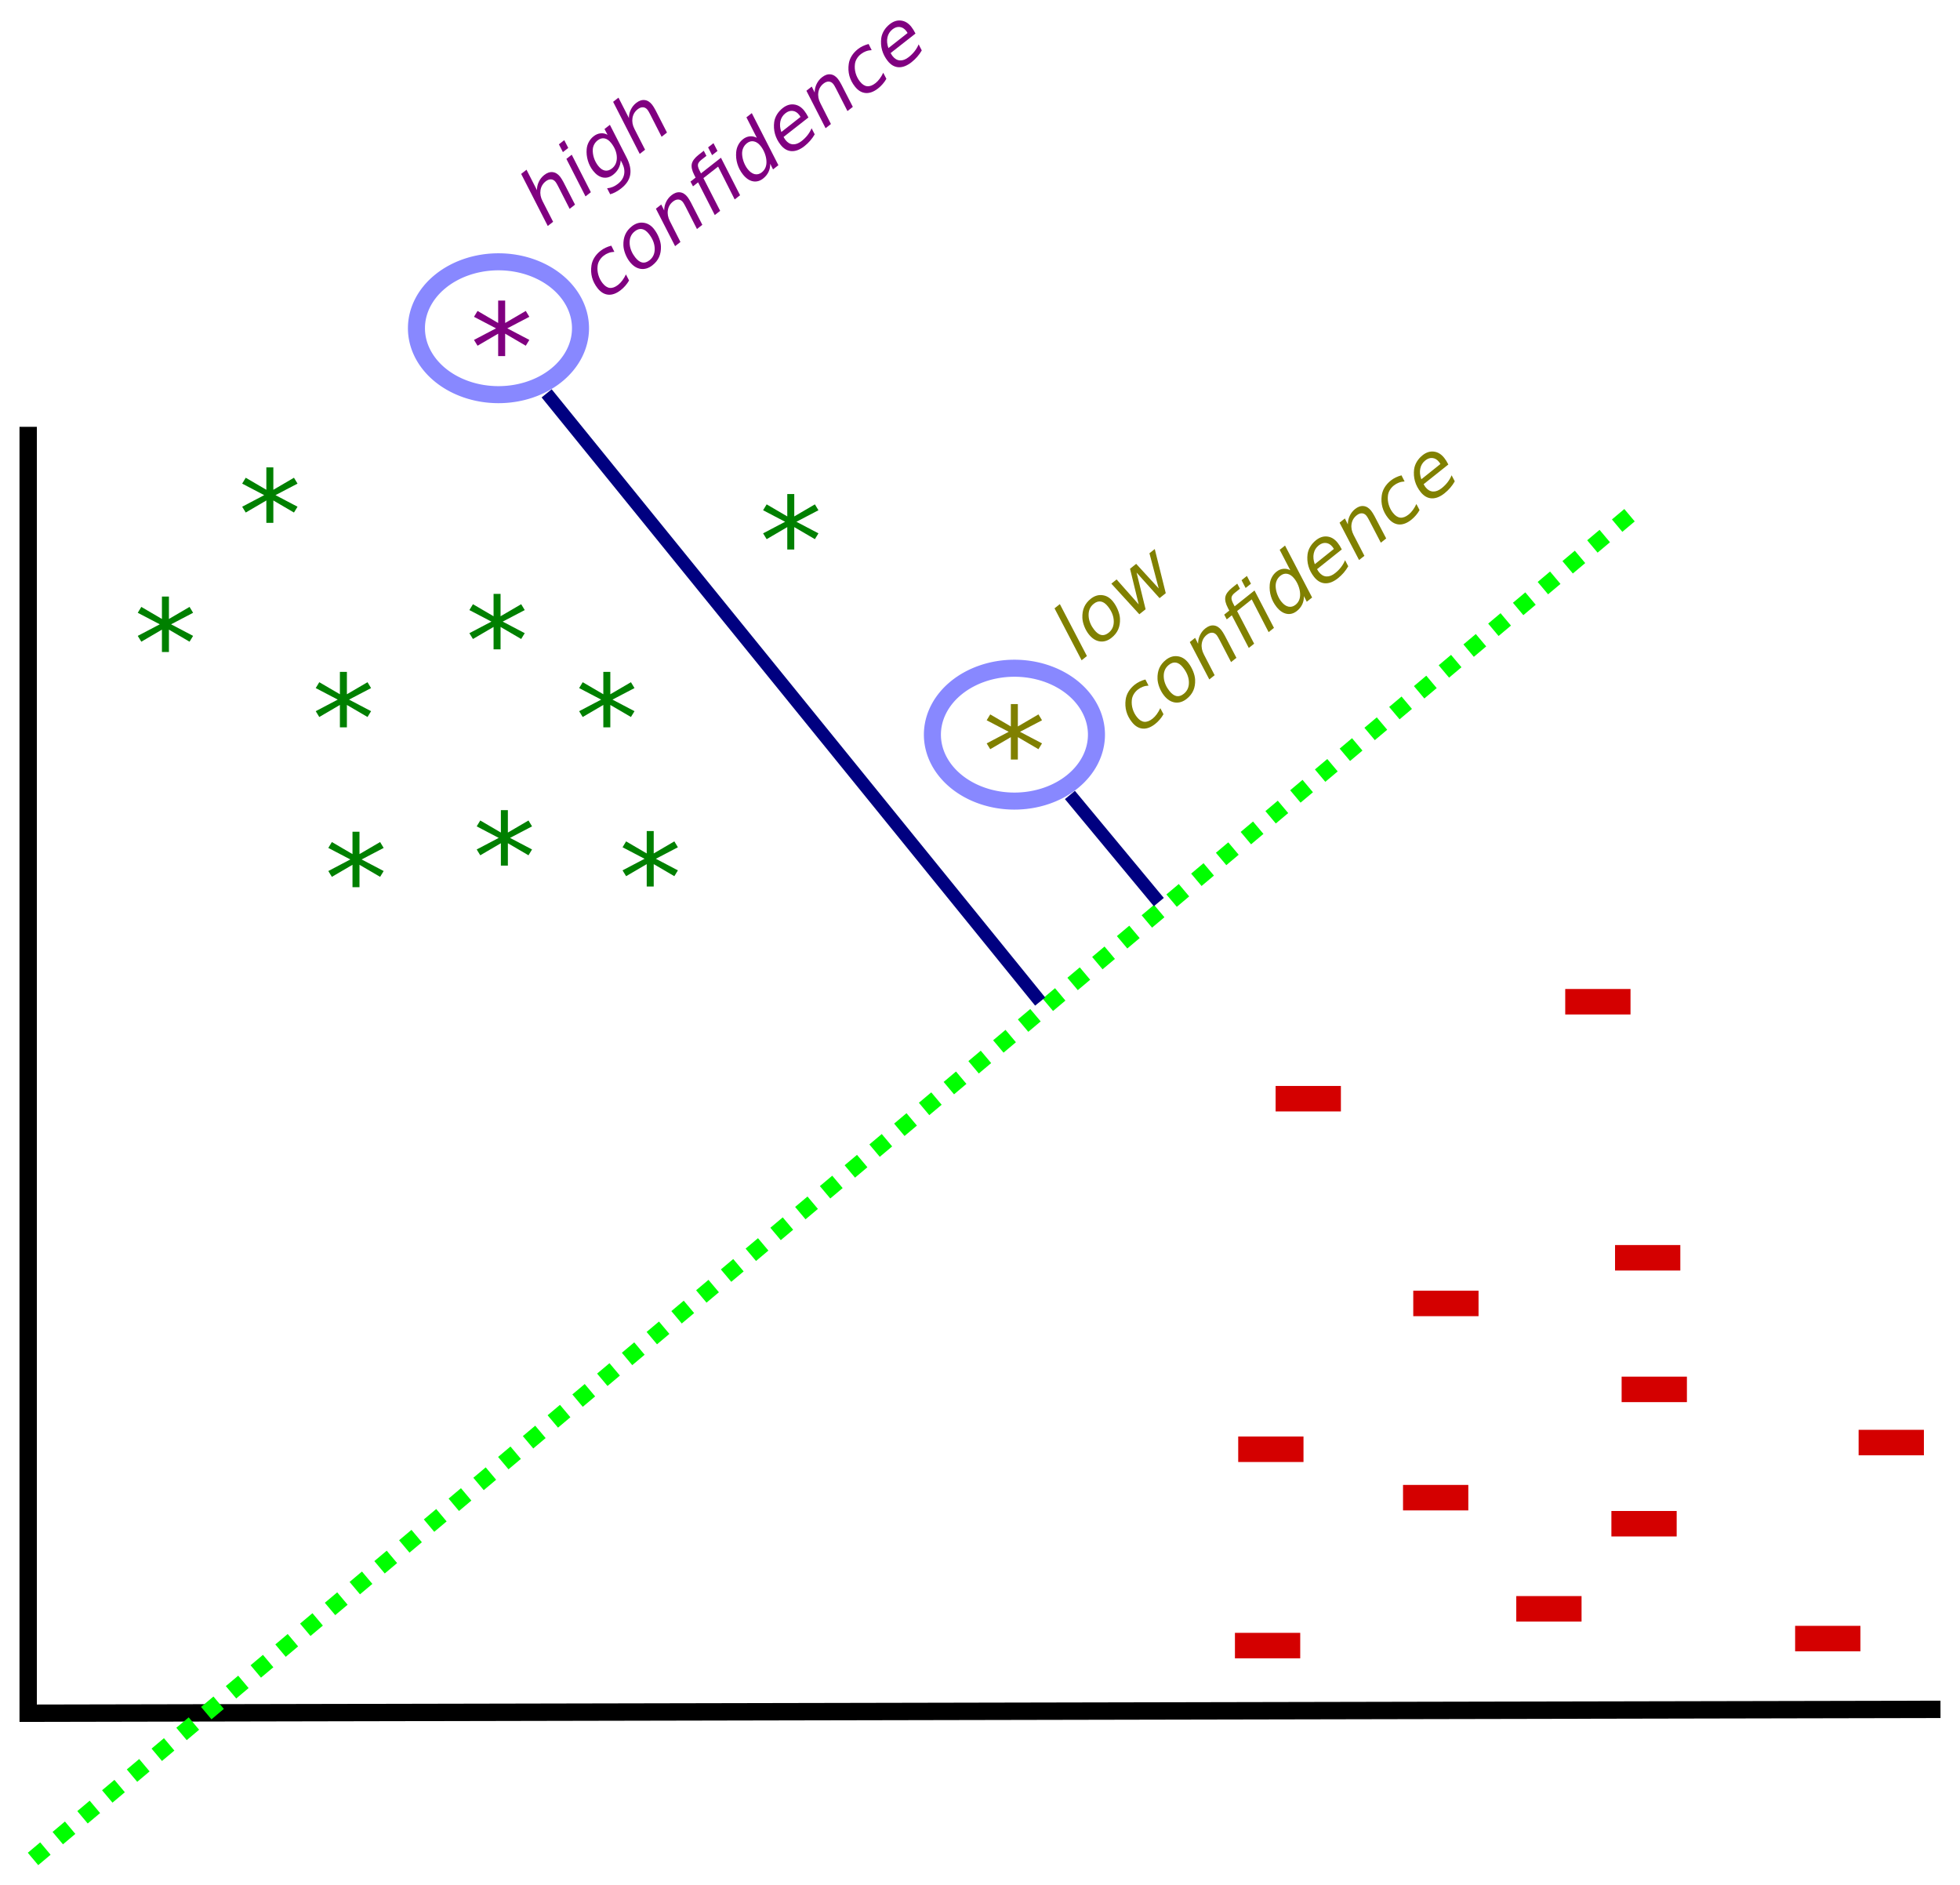 <?xml version="1.0" encoding="UTF-8" standalone="no"?>
<!-- Created with Inkscape (http://www.inkscape.org/) -->

<svg
   xmlns:dc="http://purl.org/dc/elements/1.1/"
   xmlns:cc="http://creativecommons.org/ns#"
   xmlns:rdf="http://www.w3.org/1999/02/22-rdf-syntax-ns#"
   xmlns:svg="http://www.w3.org/2000/svg"
   xmlns="http://www.w3.org/2000/svg"
   xmlns:sodipodi="http://sodipodi.sourceforge.net/DTD/sodipodi-0.dtd"
   xmlns:inkscape="http://www.inkscape.org/namespaces/inkscape"
   width="100.573mm"
   height="96.692mm"
   viewBox="0 0 100.573 96.692"
   version="1.1"
   id="svg8"
   inkscape:version="0.92.3 (2405546, 2018-03-11)"
   sodipodi:docname="Uncertainty.svg">
  <defs
     id="defs2">
    <marker
       inkscape:stockid="Arrow1Mstart"
       orient="auto"
       refY="0"
       refX="0"
       id="Arrow1Mstart"
       style="overflow:visible"
       inkscape:isstock="true">
      <path
         inkscape:connector-curvature="0"
         id="path4978"
         d="M 0,0 5,-5 -12.5,0 5,5 Z"
         style="fill:#000000;fill-opacity:1;fill-rule:evenodd;stroke:#000000;stroke-width:1pt;stroke-opacity:1"
         transform="matrix(0.4,0,0,0.4,4,0)" />
    </marker>
    <marker
       inkscape:stockid="Arrow1Mend"
       orient="auto"
       refY="0"
       refX="0"
       id="Arrow1Mend"
       style="overflow:visible"
       inkscape:isstock="true">
      <path
         inkscape:connector-curvature="0"
         id="path4981"
         d="M 0,0 5,-5 -12.5,0 5,5 Z"
         style="fill:#000000;fill-opacity:1;fill-rule:evenodd;stroke:#000000;stroke-width:1pt;stroke-opacity:1"
         transform="matrix(-0.4,0,0,-0.4,-4,0)" />
    </marker>
  </defs>
  <sodipodi:namedview
     id="base"
     pagecolor="#ffffff"
     bordercolor="#666666"
     borderopacity="1.0"
     inkscape:pageopacity="0.0"
     inkscape:pageshadow="2"
     inkscape:zoom="0.98994949"
     inkscape:cx="220.43737"
     inkscape:cy="115.31819"
     inkscape:document-units="mm"
     inkscape:current-layer="layer1"
     showgrid="false"
     inkscape:window-width="1680"
     inkscape:window-height="1022"
     inkscape:window-x="1280"
     inkscape:window-y="0"
     inkscape:window-maximized="1"
     fit-margin-top="1"
     fit-margin-left="1"
     fit-margin-right="1"
     fit-margin-bottom="1" />
  <g
     inkscape:label="Layer 1"
     inkscape:groupmode="layer"
     id="layer1"
     transform="translate(-28.411,-14.36)">
    <path
       style="fill:none;stroke:#000000;stroke-width:0.891;stroke-linecap:butt;stroke-linejoin:miter;stroke-miterlimit:4;stroke-dasharray:none;stroke-opacity:1"
       d="m 29.857,36.257 v 66.001 l 98.126,-0.199"
       id="path4747-7"
       inkscape:connector-curvature="0" />
    <g
       aria-label="*"
       transform="matrix(0.372,0,0,0.36,14.399,-68.471)"
       style="font-style:italic;font-variant:normal;font-weight:normal;font-stretch:normal;font-size:17.333px;line-height:1.25;font-family:sans-serif;-inkscape-font-specification:'sans-serif Italic';letter-spacing:0px;word-spacing:0px;fill:#800080;fill-opacity:1;stroke:none"
       id="flowRoot4768-3-5">
      <path
         d="m 110.682,275.237 -3.038,1.642 3.038,1.65 -0.491,0.829 -2.844,-1.718 v 3.191 h -0.965 v -3.191 l -2.844,1.718 -0.491,-0.829 3.038,-1.65 -3.038,-1.642 0.491,-0.838 2.844,1.718 v -3.191 h 0.965 v 3.191 l 2.844,-1.718 z"
         style="fill:#800080"
         id="path81936"
         inkscape:connector-curvature="0" />
    </g>
    <g
       aria-label="*"
       transform="matrix(0.372,0,0,0.36,14.163,-53.425)"
       style="font-style:italic;font-variant:normal;font-weight:normal;font-stretch:normal;font-size:17.333px;line-height:1.25;font-family:sans-serif;-inkscape-font-specification:'sans-serif Italic';letter-spacing:0px;word-spacing:0px;fill:#000000;fill-opacity:1;stroke:none"
       id="flowRoot4768-35-2">
      <path
         d="m 110.682,275.237 -3.038,1.642 3.038,1.65 -0.491,0.829 -2.844,-1.718 v 3.191 h -0.965 v -3.191 l -2.844,1.718 -0.491,-0.829 3.038,-1.65 -3.038,-1.642 0.491,-0.838 2.844,1.718 v -3.191 h 0.965 v 3.191 l 2.844,-1.718 z"
         style="fill:#008000"
         id="path81939"
         inkscape:connector-curvature="0" />
    </g>
    <g
       aria-label="*"
       transform="matrix(0.372,0,0,0.36,6.278,-49.423)"
       style="font-style:italic;font-variant:normal;font-weight:normal;font-stretch:normal;font-size:17.333px;line-height:1.25;font-family:sans-serif;-inkscape-font-specification:'sans-serif Italic';letter-spacing:0px;word-spacing:0px;fill:#000000;fill-opacity:1;stroke:none"
       id="flowRoot4768-2-7">
      <path
         d="m 110.682,275.237 -3.038,1.642 3.038,1.65 -0.491,0.829 -2.844,-1.718 v 3.191 h -0.965 v -3.191 l -2.844,1.718 -0.491,-0.829 3.038,-1.65 -3.038,-1.642 0.491,-0.838 2.844,1.718 v -3.191 h 0.965 v 3.191 l 2.844,-1.718 z"
         style="fill:#008000"
         id="path81942"
         inkscape:connector-curvature="0" />
    </g>
    <g
       aria-label="*"
       transform="matrix(0.372,0,0,0.36,19.795,-49.423)"
       style="font-style:italic;font-variant:normal;font-weight:normal;font-stretch:normal;font-size:17.333px;line-height:1.25;font-family:sans-serif;-inkscape-font-specification:'sans-serif Italic';letter-spacing:0px;word-spacing:0px;fill:#000000;fill-opacity:1;stroke:none"
       id="flowRoot4768-36-6">
      <path
         d="m 110.682,275.237 -3.038,1.642 3.038,1.65 -0.491,0.829 -2.844,-1.718 v 3.191 h -0.965 v -3.191 l -2.844,1.718 -0.491,-0.829 3.038,-1.65 -3.038,-1.642 0.491,-0.838 2.844,1.718 v -3.191 h 0.965 v 3.191 l 2.844,-1.718 z"
         style="fill:#008000"
         id="path81945"
         inkscape:connector-curvature="0" />
    </g>
    <g
       aria-label="*"
       transform="matrix(0.372,0,0,0.36,40.706,-47.771)"
       style="font-style:italic;font-variant:normal;font-weight:normal;font-stretch:normal;font-size:17.333px;line-height:1.25;font-family:sans-serif;-inkscape-font-specification:'sans-serif Italic';letter-spacing:0px;word-spacing:0px;fill:#808000;fill-opacity:1;stroke:none"
       id="flowRoot4768-6-7">
      <path
         d="m 110.682,275.237 -3.038,1.642 3.038,1.65 -0.491,0.829 -2.844,-1.718 v 3.191 h -0.965 v -3.191 l -2.844,1.718 -0.491,-0.829 3.038,-1.65 -3.038,-1.642 0.491,-0.838 2.844,1.718 v -3.191 h 0.965 v 3.191 l 2.844,-1.718 z"
         style="fill:#808000"
         id="path81948"
         inkscape:connector-curvature="0" />
    </g>
    <g
       aria-label="*"
       transform="matrix(0.372,0,0,0.36,29.234,-58.547)"
       style="font-style:italic;font-variant:normal;font-weight:normal;font-stretch:normal;font-size:17.333px;line-height:1.25;font-family:sans-serif;-inkscape-font-specification:'sans-serif Italic';letter-spacing:0px;word-spacing:0px;fill:#000000;fill-opacity:1;stroke:none"
       id="flowRoot4768-9-2">
      <path
         d="m 110.682,275.237 -3.038,1.642 3.038,1.65 -0.491,0.829 -2.844,-1.718 v 3.191 h -0.965 v -3.191 l -2.844,1.718 -0.491,-0.829 3.038,-1.65 -3.038,-1.642 0.491,-0.838 2.844,1.718 v -3.191 h 0.965 v 3.191 l 2.844,-1.718 z"
         style="fill:#008000"
         id="path81951"
         inkscape:connector-curvature="0" />
    </g>
    <g
       aria-label="*"
       transform="matrix(0.372,0,0,0.36,-2.854,-53.286)"
       style="font-style:italic;font-variant:normal;font-weight:normal;font-stretch:normal;font-size:17.333px;line-height:1.25;font-family:sans-serif;-inkscape-font-specification:'sans-serif Italic';letter-spacing:0px;word-spacing:0px;fill:#000000;fill-opacity:1;stroke:none"
       id="flowRoot4768-7-92">
      <path
         d="m 110.682,275.237 -3.038,1.642 3.038,1.65 -0.491,0.829 -2.844,-1.718 v 3.191 h -0.965 v -3.191 l -2.844,1.718 -0.491,-0.829 3.038,-1.65 -3.038,-1.642 0.491,-0.838 2.844,1.718 v -3.191 h 0.965 v 3.191 l 2.844,-1.718 z"
         style="fill:#008000"
         id="path81954"
         inkscape:connector-curvature="0" />
    </g>
    <g
       aria-label="*"
       transform="matrix(0.372,0,0,0.36,14.538,-42.328)"
       style="font-style:italic;font-variant:normal;font-weight:normal;font-stretch:normal;font-size:17.333px;line-height:1.25;font-family:sans-serif;-inkscape-font-specification:'sans-serif Italic';letter-spacing:0px;word-spacing:0px;fill:#000000;fill-opacity:1;stroke:none"
       id="flowRoot4768-7-9-1">
      <path
         d="m 110.682,275.237 -3.038,1.642 3.038,1.65 -0.491,0.829 -2.844,-1.718 v 3.191 h -0.965 v -3.191 l -2.844,1.718 -0.491,-0.829 3.038,-1.65 -3.038,-1.642 0.491,-0.838 2.844,1.718 v -3.191 h 0.965 v 3.191 l 2.844,-1.718 z"
         style="fill:#008000"
         id="path81957"
         inkscape:connector-curvature="0" />
    </g>
    <g
       aria-label="*"
       transform="matrix(0.372,0,0,0.36,22.022,-41.256)"
       style="font-style:italic;font-variant:normal;font-weight:normal;font-stretch:normal;font-size:17.333px;line-height:1.25;font-family:sans-serif;-inkscape-font-specification:'sans-serif Italic';letter-spacing:0px;word-spacing:0px;fill:#000000;fill-opacity:1;stroke:none"
       id="flowRoot4768-7-1-1">
      <path
         d="m 110.682,275.237 -3.038,1.642 3.038,1.65 -0.491,0.829 -2.844,-1.718 v 3.191 h -0.965 v -3.191 l -2.844,1.718 -0.491,-0.829 3.038,-1.65 -3.038,-1.642 0.491,-0.838 2.844,1.718 v -3.191 h 0.965 v 3.191 l 2.844,-1.718 z"
         style="fill:#008000"
         id="path81960"
         inkscape:connector-curvature="0" />
    </g>
    <g
       aria-label="_"
       transform="matrix(0.372,0,0,0.813,-34.063,3.987)"
       style="font-style:italic;font-variant:normal;font-weight:normal;font-stretch:normal;font-size:17.333px;line-height:1.25;font-family:sans-serif;-inkscape-font-specification:'sans-serif Italic';letter-spacing:0px;word-spacing:0px;fill:#000000;fill-opacity:1;stroke:none"
       id="flowRoot4908-1-8">
      <path
         d="m 347.742,103.413 v 1.608 h -9.005 v -1.608 z"
         style="font-style:italic;font-variant:normal;font-weight:bold;font-stretch:normal;font-family:sans-serif;-inkscape-font-specification:'sans-serif Bold Italic';fill:#d40000"
         id="path81963"
         inkscape:connector-curvature="0" />
    </g>
    <g
       aria-label="_"
       transform="matrix(0.372,0,0,0.813,-25.606,6.47)"
       style="font-style:italic;font-variant:normal;font-weight:normal;font-stretch:normal;font-size:17.333px;line-height:1.25;font-family:sans-serif;-inkscape-font-specification:'sans-serif Italic';letter-spacing:0px;word-spacing:0px;fill:#000000;fill-opacity:1;stroke:none"
       id="flowRoot4908-8-3">
      <path
         d="m 347.742,103.413 v 1.608 h -9.005 v -1.608 z"
         style="font-style:italic;font-variant:normal;font-weight:bold;font-stretch:normal;font-family:sans-serif;-inkscape-font-specification:'sans-serif Bold Italic';fill:#d40000"
         id="path81966"
         inkscape:connector-curvature="0" />
    </g>
    <g
       aria-label="_"
       transform="matrix(0.372,0,0,0.813,-19.795,12.173)"
       style="font-style:italic;font-variant:normal;font-weight:normal;font-stretch:normal;font-size:17.333px;line-height:1.25;font-family:sans-serif;-inkscape-font-specification:'sans-serif Italic';letter-spacing:0px;word-spacing:0px;fill:#000000;fill-opacity:1;stroke:none"
       id="flowRoot4908-3-6">
      <path
         d="m 347.742,103.413 v 1.608 h -9.005 v -1.608 z"
         style="font-style:italic;font-variant:normal;font-weight:bold;font-stretch:normal;font-family:sans-serif;-inkscape-font-specification:'sans-serif Bold Italic';fill:#d40000"
         id="path81969"
         inkscape:connector-curvature="0" />
    </g>
    <g
       aria-label="_"
       transform="matrix(0.372,0,0,0.813,-34.231,14.059)"
       style="font-style:italic;font-variant:normal;font-weight:normal;font-stretch:normal;font-size:17.333px;line-height:1.25;font-family:sans-serif;-inkscape-font-specification:'sans-serif Italic';letter-spacing:0px;word-spacing:0px;fill:#000000;fill-opacity:1;stroke:none"
       id="flowRoot4908-32-6">
      <path
         d="m 347.742,103.413 v 1.608 h -9.005 v -1.608 z"
         style="font-style:italic;font-variant:normal;font-weight:bold;font-stretch:normal;font-family:sans-serif;-inkscape-font-specification:'sans-serif Bold Italic';fill:#d40000"
         id="path81972"
         inkscape:connector-curvature="0" />
    </g>
    <g
       aria-label="_"
       transform="matrix(0.372,0,0,0.813,-14.914,7.807)"
       style="font-style:italic;font-variant:normal;font-weight:normal;font-stretch:normal;font-size:17.333px;line-height:1.25;font-family:sans-serif;-inkscape-font-specification:'sans-serif Italic';letter-spacing:0px;word-spacing:0px;fill:#000000;fill-opacity:1;stroke:none"
       id="flowRoot4908-5-4">
      <path
         d="m 347.742,103.413 v 1.608 h -9.005 v -1.608 z"
         style="font-style:italic;font-variant:normal;font-weight:bold;font-stretch:normal;font-family:sans-serif;-inkscape-font-specification:'sans-serif Bold Italic';fill:#d40000"
         id="path81975"
         inkscape:connector-curvature="0" />
    </g>
    <g
       aria-label="_"
       transform="matrix(0.372,0,0,0.813,-25.081,-3.495)"
       style="font-style:italic;font-variant:normal;font-weight:normal;font-stretch:normal;font-size:17.333px;line-height:1.25;font-family:sans-serif;-inkscape-font-specification:'sans-serif Italic';letter-spacing:0px;word-spacing:0px;fill:#000000;fill-opacity:1;stroke:none"
       id="flowRoot4908-56-6">
      <path
         d="m 347.742,103.413 v 1.608 h -9.005 v -1.608 z"
         style="font-style:italic;font-variant:normal;font-weight:bold;font-stretch:normal;font-family:sans-serif;-inkscape-font-specification:'sans-serif Bold Italic';fill:#d40000"
         id="path81978"
         inkscape:connector-curvature="0" />
    </g>
    <g
       aria-label="_"
       transform="matrix(0.372,0,0,0.813,-14.389,0.915)"
       style="font-style:italic;font-variant:normal;font-weight:normal;font-stretch:normal;font-size:17.333px;line-height:1.25;font-family:sans-serif;-inkscape-font-specification:'sans-serif Italic';letter-spacing:0px;word-spacing:0px;fill:#000000;fill-opacity:1;stroke:none"
       id="flowRoot4908-52-4">
      <path
         d="m 347.742,103.413 v 1.608 h -9.005 v -1.608 z"
         style="font-style:italic;font-variant:normal;font-weight:bold;font-stretch:normal;font-family:sans-serif;-inkscape-font-specification:'sans-serif Bold Italic';fill:#d40000"
         id="path81981"
         inkscape:connector-curvature="0" />
    </g>
    <g
       aria-label="_"
       transform="matrix(0.372,0,0,0.813,-2.228,3.643)"
       style="font-style:italic;font-variant:normal;font-weight:normal;font-stretch:normal;font-size:17.333px;line-height:1.25;font-family:sans-serif;-inkscape-font-specification:'sans-serif Italic';letter-spacing:0px;word-spacing:0px;fill:#000000;fill-opacity:1;stroke:none"
       id="flowRoot4908-0-4">
      <path
         d="m 347.742,103.413 v 1.608 h -9.005 v -1.608 z"
         style="font-style:italic;font-variant:normal;font-weight:bold;font-stretch:normal;font-family:sans-serif;-inkscape-font-specification:'sans-serif Bold Italic';fill:#d40000"
         id="path81984"
         inkscape:connector-curvature="0" />
    </g>
    <g
       aria-label="_"
       transform="matrix(0.372,0,0,0.813,-5.486,13.7)"
       style="font-style:italic;font-variant:normal;font-weight:normal;font-stretch:normal;font-size:17.333px;line-height:1.25;font-family:sans-serif;-inkscape-font-specification:'sans-serif Italic';letter-spacing:0px;word-spacing:0px;fill:#000000;fill-opacity:1;stroke:none"
       id="flowRoot4908-84-3">
      <path
         d="m 347.742,103.413 v 1.608 h -9.005 v -1.608 z"
         style="font-style:italic;font-variant:normal;font-weight:bold;font-stretch:normal;font-family:sans-serif;-inkscape-font-specification:'sans-serif Bold Italic';fill:#d40000"
         id="path81987"
         inkscape:connector-curvature="0" />
    </g>
    <g
       aria-label="_"
       transform="matrix(0.372,0,0,0.813,-14.727,-5.837)"
       style="font-style:italic;font-variant:normal;font-weight:normal;font-stretch:normal;font-size:17.333px;line-height:1.25;font-family:sans-serif;-inkscape-font-specification:'sans-serif Italic';letter-spacing:0px;word-spacing:0px;fill:#000000;fill-opacity:1;stroke:none"
       id="flowRoot4908-2-6">
      <path
         d="m 347.742,103.413 v 1.608 h -9.005 v -1.608 z"
         style="font-style:italic;font-variant:normal;font-weight:bold;font-stretch:normal;font-family:sans-serif;-inkscape-font-specification:'sans-serif Bold Italic';fill:#d40000"
         id="path81990"
         inkscape:connector-curvature="0" />
    </g>
    <g
       aria-label="_"
       transform="matrix(0.372,0,0,0.813,-17.283,-18.974)"
       style="font-style:italic;font-variant:normal;font-weight:normal;font-stretch:normal;font-size:17.333px;line-height:1.25;font-family:sans-serif;-inkscape-font-specification:'sans-serif Italic';letter-spacing:0px;word-spacing:0px;fill:#000000;fill-opacity:1;stroke:none"
       id="flowRoot4908-6-3">
      <path
         d="m 347.742,103.413 v 1.608 h -9.005 v -1.608 z"
         style="font-style:italic;font-variant:normal;font-weight:bold;font-stretch:normal;font-family:sans-serif;-inkscape-font-specification:'sans-serif Bold Italic';fill:#d40000"
         id="path81993"
         inkscape:connector-curvature="0" />
    </g>
    <g
       aria-label="_"
       transform="matrix(0.372,0,0,0.813,-32.144,-13.999)"
       style="font-style:italic;font-variant:normal;font-weight:normal;font-stretch:normal;font-size:17.333px;line-height:1.25;font-family:sans-serif;-inkscape-font-specification:'sans-serif Italic';letter-spacing:0px;word-spacing:0px;fill:#000000;fill-opacity:1;stroke:none"
       id="flowRoot4908-04-2">
      <path
         d="m 347.742,103.413 v 1.608 h -9.005 v -1.608 z"
         style="font-style:italic;font-variant:normal;font-weight:bold;font-stretch:normal;font-family:sans-serif;-inkscape-font-specification:'sans-serif Bold Italic';fill:#d40000"
         id="path81996"
         inkscape:connector-curvature="0" />
    </g>
    <g
       aria-label="*"
       transform="matrix(0.372,0,0,0.36,2.504,-59.913)"
       style="font-style:italic;font-variant:normal;font-weight:normal;font-stretch:normal;font-size:17.333px;line-height:1.25;font-family:sans-serif;-inkscape-font-specification:'sans-serif Italic';letter-spacing:0px;word-spacing:0px;fill:#000000;fill-opacity:1;stroke:none"
       id="flowRoot4768-36-7-9">
      <path
         d="m 110.682,275.237 -3.038,1.642 3.038,1.65 -0.491,0.829 -2.844,-1.718 v 3.191 h -0.965 v -3.191 l -2.844,1.718 -0.491,-0.829 3.038,-1.65 -3.038,-1.642 0.491,-0.838 2.844,1.718 v -3.191 h 0.965 v 3.191 l 2.844,-1.718 z"
         style="fill:#008000"
         id="path81999"
         inkscape:connector-curvature="0" />
    </g>
    <g
       aria-label="*"
       transform="matrix(0.372,0,0,0.36,6.924,-41.222)"
       style="font-style:italic;font-variant:normal;font-weight:normal;font-stretch:normal;font-size:17.333px;line-height:1.25;font-family:sans-serif;-inkscape-font-specification:'sans-serif Italic';letter-spacing:0px;word-spacing:0px;fill:#000000;fill-opacity:1;stroke:none"
       id="flowRoot4768-36-1-4">
      <path
         d="m 110.682,275.237 -3.038,1.642 3.038,1.65 -0.491,0.829 -2.844,-1.718 v 3.191 h -0.965 v -3.191 l -2.844,1.718 -0.491,-0.829 3.038,-1.65 -3.038,-1.642 0.491,-0.838 2.844,1.718 v -3.191 h 0.965 v 3.191 l 2.844,-1.718 z"
         style="fill:#008000"
         id="path82002"
         inkscape:connector-curvature="0" />
    </g>
    <path
       style="fill:#00ff00;stroke:#00ff00;stroke-width:0.83;stroke-linecap:butt;stroke-linejoin:miter;stroke-miterlimit:4;stroke-dasharray:0.83, 0.83;stroke-dashoffset:0;stroke-opacity:1"
       d="M 30.105,109.735 112.59,40.319"
       id="path5108-4"
       inkscape:connector-curvature="0" />
    <path
       style="opacity:0.932;fill:none;fill-opacity:1;stroke:#0000ff;stroke-width:0.874;stroke-linejoin:miter;stroke-miterlimit:4;stroke-dasharray:none;stroke-dashoffset:0;stroke-opacity:0.502"
       d="m 84.673,52.052 a 4.209,3.408 0 0 1 -4.209,3.408 4.209,3.408 0 0 1 -4.209,-3.408 4.209,3.408 0 0 1 4.209,-3.408 4.209,3.408 0 0 1 4.209,3.408 z"
       id="path5426-7"
       inkscape:connector-curvature="0" />
    <path
       style="opacity:0.932;fill:none;fill-opacity:1;stroke:#0000ff;stroke-width:0.874;stroke-linejoin:miter;stroke-miterlimit:4;stroke-dasharray:none;stroke-dashoffset:0;stroke-opacity:0.502"
       d="m 58.198,31.2 a 4.209,3.408 0 0 1 -4.209,3.408 4.209,3.408 0 0 1 -4.209,-3.408 4.209,3.408 0 0 1 4.209,-3.408 4.209,3.408 0 0 1 4.209,3.408 z"
       id="path5426-7-3"
       inkscape:connector-curvature="0" />
    <path
       style="fill:#000080;stroke:#000080;stroke-width:0.665;stroke-linecap:butt;stroke-linejoin:miter;stroke-miterlimit:4;stroke-dasharray:none;stroke-opacity:1"
       d="m 83.312,55.146 4.562,5.495"
       id="path5027"
       inkscape:connector-curvature="0" />
    <path
       style="fill:#000080;stroke:#000080;stroke-width:0.665;stroke-linecap:butt;stroke-linejoin:miter;stroke-miterlimit:4;stroke-dasharray:none;stroke-opacity:1"
       d="M 56.461,34.541 81.784,65.745"
       id="path5029"
       inkscape:connector-curvature="0" />
    <g
       aria-label="high 
confidence"
       transform="matrix(0.208,-0.163,0.163,0.208,-13.192,49.523)"
       style="font-style:italic;font-variant:normal;font-weight:normal;font-stretch:normal;font-size:14.667px;line-height:1.25;font-family:sans-serif;-inkscape-font-specification:'sans-serif Italic';letter-spacing:0px;word-spacing:0px;fill:#800080;fill-opacity:1;stroke:none"
       id="flowRoot5031">
      <path
         d="m 270.306,87.673 -0.938,4.841 h -1.325 l 0.938,-4.791 q 0.065,-0.337 0.1,-0.594 0.036,-0.258 0.036,-0.408 0,-0.602 -0.38,-0.938 -0.38,-0.337 -1.06,-0.337 -1.06,0 -1.84,0.716 -0.773,0.716 -1.003,1.905 l -0.867,4.447 h -1.318 l 2.17,-11.143 h 1.318 l -0.852,4.383 q 0.501,-0.673 1.282,-1.06 0.781,-0.394 1.64,-0.394 1.06,0 1.64,0.573 0.587,0.573 0.587,1.611 0,0.258 -0.036,0.551 -0.029,0.294 -0.093,0.637 z"
         id="path82007"
         inkscape:connector-curvature="0" />
      <path
         d="m 274.13,81.37 h 1.318 l -0.322,1.669 h -1.318 z m -0.602,3.122 h 1.318 l -1.568,8.021 h -1.318 z"
         id="path82009"
         inkscape:connector-curvature="0" />
      <path
         d="m 284.257,84.493 -1.368,7.025 q -0.394,2.041 -1.511,3.044 -1.11,1.003 -2.993,1.003 -0.695,0 -1.289,-0.107 -0.594,-0.1 -1.11,-0.315 l 0.243,-1.282 q 0.487,0.315 1.031,0.465 0.544,0.15 1.16,0.15 1.253,0 2.055,-0.688 0.809,-0.68 1.067,-1.962 l 0.115,-0.602 q -0.551,0.63 -1.282,0.96 -0.73,0.329 -1.576,0.329 -1.217,0 -1.919,-0.802 -0.695,-0.809 -0.695,-2.22 0,-1.11 0.423,-2.17 0.423,-1.067 1.189,-1.891 0.508,-0.544 1.182,-0.838 0.68,-0.294 1.418,-0.294 0.809,0 1.411,0.38 0.602,0.372 0.895,1.06 l 0.229,-1.246 z m -1.984,2.943 q 0,-0.974 -0.458,-1.504 -0.458,-0.53 -1.303,-0.53 -0.523,0 -0.995,0.208 -0.473,0.208 -0.809,0.58 -0.544,0.616 -0.852,1.454 -0.301,0.831 -0.301,1.719 0,0.988 0.458,1.518 0.465,0.53 1.332,0.53 1.253,0 2.091,-1.132 0.838,-1.139 0.838,-2.843 z"
         id="path82011"
         inkscape:connector-curvature="0" />
      <path
         d="m 292.993,87.673 -0.938,4.841 h -1.325 l 0.938,-4.791 q 0.065,-0.337 0.1,-0.594 0.036,-0.258 0.036,-0.408 0,-0.602 -0.38,-0.938 -0.38,-0.337 -1.06,-0.337 -1.06,0 -1.841,0.716 -0.773,0.716 -1.003,1.905 l -0.867,4.447 h -1.318 l 2.17,-11.143 h 1.318 l -0.852,4.383 q 0.501,-0.673 1.282,-1.06 0.781,-0.394 1.64,-0.394 1.06,0 1.64,0.573 0.587,0.573 0.587,1.611 0,0.258 -0.036,0.551 -0.029,0.294 -0.093,0.637 z"
         id="path82013"
         inkscape:connector-curvature="0" />
      <path
         d="m 269.998,103.134 -0.265,1.303 q -0.473,-0.344 -1.01,-0.516 -0.53,-0.172 -1.103,-0.172 -0.63,0 -1.203,0.222 -0.566,0.222 -0.952,0.63 -0.616,0.623 -0.952,1.461 -0.337,0.838 -0.337,1.733 0,1.081 0.537,1.611 0.544,0.53 1.647,0.53 0.544,0 1.153,-0.165 0.616,-0.165 1.282,-0.494 l -0.251,1.303 q -0.573,0.236 -1.182,0.351 -0.602,0.122 -1.239,0.122 -1.597,0 -2.456,-0.795 -0.859,-0.802 -0.859,-2.285 0,-1.246 0.444,-2.292 0.451,-1.053 1.332,-1.891 0.602,-0.573 1.411,-0.867 0.809,-0.294 1.769,-0.294 0.559,0 1.11,0.129 0.551,0.122 1.124,0.372 z"
         id="path82015"
         inkscape:connector-curvature="0" />
      <path
         d="m 273.937,111.055 q -1.411,0 -2.234,-0.867 -0.816,-0.874 -0.816,-2.378 0,-0.874 0.279,-1.776 0.286,-0.91 0.738,-1.525 0.709,-0.96 1.583,-1.418 0.874,-0.458 1.977,-0.458 1.368,0 2.206,0.852 0.845,0.852 0.845,2.227 0,0.952 -0.279,1.898 -0.279,0.945 -0.73,1.568 -0.702,0.96 -1.576,1.418 -0.874,0.458 -1.991,0.458 z m -1.683,-3.287 q 0,1.089 0.451,1.633 0.458,0.537 1.382,0.537 1.325,0 2.191,-1.153 0.874,-1.16 0.874,-2.936 0,-1.038 -0.465,-1.568 -0.466,-0.53 -1.368,-0.53 -0.745,0 -1.325,0.351 -0.58,0.344 -1.038,1.053 -0.337,0.53 -0.523,1.21 -0.179,0.68 -0.179,1.404 z"
         id="path82017"
         inkscape:connector-curvature="0" />
      <path
         d="m 287.35,106.006 -0.938,4.841 h -1.325 l 0.938,-4.791 q 0.064,-0.337 0.1,-0.594 0.036,-0.258 0.036,-0.408 0,-0.602 -0.38,-0.938 -0.38,-0.337 -1.06,-0.337 -1.06,0 -1.826,0.709 -0.766,0.702 -1.003,1.912 l -0.881,4.447 h -1.318 l 1.554,-8.021 h 1.318 l -0.265,1.26 q 0.551,-0.695 1.325,-1.074 0.773,-0.38 1.626,-0.38 1.06,0 1.64,0.573 0.587,0.573 0.587,1.611 0,0.258 -0.036,0.551 -0.029,0.294 -0.093,0.637 z"
         id="path82019"
         inkscape:connector-curvature="0" />
      <path
         d="m 296.567,99.704 h 1.325 l -0.322,1.669 h -1.325 z m -1.067,0 -0.208,1.096 h -1.26 q -0.716,0 -1.046,0.286 -0.322,0.279 -0.48,1.031 l -0.143,0.709 h 4.927 l -1.568,8.021 h -1.325 l 1.396,-7.004 h -3.624 l -1.361,7.004 h -1.325 l 1.368,-6.997 h -1.26 l 0.186,-1.024 h 1.26 l 0.107,-0.559 q 0.272,-1.418 0.952,-1.991 0.688,-0.573 2.156,-0.573 z"
         id="path82021"
         inkscape:connector-curvature="0" />
      <path
         d="m 304.101,109.644 q -0.53,0.695 -1.253,1.053 -0.723,0.358 -1.604,0.358 -1.203,0 -1.905,-0.816 -0.695,-0.824 -0.695,-2.249 0,-1.189 0.423,-2.263 0.423,-1.081 1.225,-1.934 0.53,-0.566 1.196,-0.859 0.666,-0.301 1.396,-0.301 0.773,0 1.361,0.372 0.594,0.372 0.917,1.067 l 0.859,-4.368 h 1.325 l -2.17,11.143 h -1.325 z m -4.089,-1.891 q 0,1.038 0.465,1.618 0.473,0.58 1.303,0.58 0.616,0 1.139,-0.294 0.53,-0.301 0.931,-0.881 0.423,-0.602 0.666,-1.389 0.243,-0.788 0.243,-1.554 0,-0.995 -0.473,-1.554 -0.466,-0.559 -1.289,-0.559 -0.623,0 -1.16,0.294 -0.537,0.294 -0.917,0.845 -0.415,0.594 -0.666,1.382 -0.243,0.788 -0.243,1.511 z"
         id="path82023"
         inkscape:connector-curvature="0" />
      <path
         d="m 314.335,106.12 q 0.021,-0.115 0.029,-0.236 0.014,-0.122 0.014,-0.243 0,-0.874 -0.516,-1.382 -0.508,-0.508 -1.389,-0.508 -0.981,0 -1.733,0.623 -0.752,0.616 -1.139,1.755 z m 1.146,1.031 h -6.13 q -0.043,0.272 -0.057,0.43 -0.014,0.158 -0.014,0.272 0,0.995 0.609,1.54 0.616,0.544 1.733,0.544 0.859,0 1.626,-0.193 0.766,-0.193 1.425,-0.566 l -0.251,1.303 q -0.709,0.286 -1.468,0.43 -0.752,0.143 -1.533,0.143 -1.669,0 -2.571,-0.795 -0.895,-0.802 -0.895,-2.27 0,-1.253 0.444,-2.327 0.451,-1.081 1.318,-1.926 0.559,-0.53 1.325,-0.816 0.773,-0.286 1.64,-0.286 1.361,0 2.163,0.816 0.809,0.816 0.809,2.191 0,0.329 -0.043,0.709 -0.043,0.372 -0.129,0.802 z"
         id="path82025"
         inkscape:connector-curvature="0" />
      <path
         d="m 324.475,106.006 -0.938,4.841 h -1.325 l 0.938,-4.791 q 0.065,-0.337 0.1,-0.594 0.036,-0.258 0.036,-0.408 0,-0.602 -0.38,-0.938 -0.38,-0.337 -1.06,-0.337 -1.06,0 -1.826,0.709 -0.766,0.702 -1.003,1.912 l -0.881,4.447 h -1.318 l 1.554,-8.021 h 1.318 l -0.265,1.26 q 0.551,-0.695 1.325,-1.074 0.773,-0.38 1.626,-0.38 1.06,0 1.64,0.573 0.587,0.573 0.587,1.611 0,0.258 -0.036,0.551 -0.029,0.294 -0.093,0.637 z"
         id="path82027"
         inkscape:connector-curvature="0" />
      <path
         d="m 333.477,103.134 -0.265,1.303 q -0.473,-0.344 -1.01,-0.516 -0.53,-0.172 -1.103,-0.172 -0.63,0 -1.203,0.222 -0.566,0.222 -0.952,0.63 -0.616,0.623 -0.952,1.461 -0.337,0.838 -0.337,1.733 0,1.081 0.537,1.611 0.544,0.53 1.647,0.53 0.544,0 1.153,-0.165 0.616,-0.165 1.282,-0.494 l -0.251,1.303 q -0.573,0.236 -1.182,0.351 -0.602,0.122 -1.239,0.122 -1.597,0 -2.456,-0.795 -0.859,-0.802 -0.859,-2.285 0,-1.246 0.444,-2.292 0.451,-1.053 1.332,-1.891 0.602,-0.573 1.411,-0.867 0.809,-0.294 1.769,-0.294 0.559,0 1.11,0.129 0.551,0.122 1.124,0.372 z"
         id="path82029"
         inkscape:connector-curvature="0" />
      <path
         d="m 340.746,106.12 q 0.021,-0.115 0.029,-0.236 0.014,-0.122 0.014,-0.243 0,-0.874 -0.516,-1.382 -0.508,-0.508 -1.389,-0.508 -0.981,0 -1.733,0.623 -0.752,0.616 -1.139,1.755 z m 1.146,1.031 h -6.13 q -0.043,0.272 -0.057,0.43 -0.014,0.158 -0.014,0.272 0,0.995 0.609,1.54 0.616,0.544 1.733,0.544 0.859,0 1.626,-0.193 0.766,-0.193 1.425,-0.566 l -0.251,1.303 q -0.709,0.286 -1.468,0.43 -0.752,0.143 -1.533,0.143 -1.669,0 -2.571,-0.795 -0.895,-0.802 -0.895,-2.27 0,-1.253 0.444,-2.327 0.451,-1.081 1.318,-1.926 0.559,-0.53 1.325,-0.816 0.773,-0.286 1.64,-0.286 1.361,0 2.163,0.816 0.809,0.816 0.809,2.191 0,0.329 -0.043,0.709 -0.043,0.372 -0.129,0.802 z"
         id="path82031"
         inkscape:connector-curvature="0" />
    </g>
    <g
       aria-label="low 
confidence"
       transform="matrix(0.207,-0.165,0.165,0.207,14.278,72.423)"
       style="font-style:italic;font-variant:normal;font-weight:normal;font-stretch:normal;font-size:14.667px;line-height:1.25;font-family:sans-serif;-inkscape-font-specification:'sans-serif Italic';letter-spacing:0px;word-spacing:0px;fill:#808000;fill-opacity:1;stroke:none"
       id="flowRoot5031-6">
      <path
         d="m 264.82,81.37 h 1.318 l -2.17,11.143 h -1.318 z"
         id="path82034"
         inkscape:connector-curvature="0" />
      <path
         d="m 269.926,92.721 q -1.411,0 -2.234,-0.867 -0.816,-0.874 -0.816,-2.378 0,-0.874 0.279,-1.776 0.286,-0.91 0.738,-1.525 0.709,-0.96 1.583,-1.418 0.874,-0.458 1.977,-0.458 1.368,0 2.206,0.852 0.845,0.852 0.845,2.227 0,0.952 -0.279,1.898 -0.279,0.945 -0.73,1.568 -0.702,0.96 -1.576,1.418 -0.874,0.458 -1.991,0.458 z m -1.683,-3.287 q 0,1.089 0.451,1.633 0.458,0.537 1.382,0.537 1.325,0 2.191,-1.153 0.874,-1.16 0.874,-2.936 0,-1.038 -0.466,-1.568 -0.465,-0.53 -1.368,-0.53 -0.745,0 -1.325,0.351 -0.58,0.344 -1.038,1.053 -0.337,0.53 -0.523,1.21 -0.179,0.68 -0.179,1.404 z"
         id="path82036"
         inkscape:connector-curvature="0" />
      <path
         d="m 276.415,84.493 h 1.303 l 0.337,6.452 2.993,-6.452 h 1.525 l 0.444,6.452 2.843,-6.452 h 1.318 l -3.667,8.021 h -1.54 l -0.394,-6.646 -3.065,6.646 h -1.554 z"
         id="path82038"
         inkscape:connector-curvature="0" />
      <path
         d="m 269.998,103.134 -0.265,1.303 q -0.473,-0.344 -1.01,-0.516 -0.53,-0.172 -1.103,-0.172 -0.63,0 -1.203,0.222 -0.566,0.222 -0.952,0.63 -0.616,0.623 -0.952,1.461 -0.337,0.838 -0.337,1.733 0,1.081 0.537,1.611 0.544,0.53 1.647,0.53 0.544,0 1.153,-0.165 0.616,-0.165 1.282,-0.494 l -0.251,1.303 q -0.573,0.236 -1.182,0.351 -0.602,0.122 -1.239,0.122 -1.597,0 -2.456,-0.795 -0.859,-0.802 -0.859,-2.285 0,-1.246 0.444,-2.292 0.451,-1.053 1.332,-1.891 0.602,-0.573 1.411,-0.867 0.809,-0.294 1.769,-0.294 0.559,0 1.11,0.129 0.551,0.122 1.124,0.372 z"
         id="path82040"
         inkscape:connector-curvature="0" />
      <path
         d="m 273.937,111.055 q -1.411,0 -2.234,-0.867 -0.816,-0.874 -0.816,-2.378 0,-0.874 0.279,-1.776 0.286,-0.91 0.738,-1.525 0.709,-0.96 1.583,-1.418 0.874,-0.458 1.977,-0.458 1.368,0 2.206,0.852 0.845,0.852 0.845,2.227 0,0.952 -0.279,1.898 -0.279,0.945 -0.73,1.568 -0.702,0.96 -1.576,1.418 -0.874,0.458 -1.991,0.458 z m -1.683,-3.287 q 0,1.089 0.451,1.633 0.458,0.537 1.382,0.537 1.325,0 2.191,-1.153 0.874,-1.16 0.874,-2.936 0,-1.038 -0.465,-1.568 -0.466,-0.53 -1.368,-0.53 -0.745,0 -1.325,0.351 -0.58,0.344 -1.038,1.053 -0.337,0.53 -0.523,1.21 -0.179,0.68 -0.179,1.404 z"
         id="path82042"
         inkscape:connector-curvature="0" />
      <path
         d="m 287.35,106.006 -0.938,4.841 h -1.325 l 0.938,-4.791 q 0.064,-0.337 0.1,-0.594 0.036,-0.258 0.036,-0.408 0,-0.602 -0.38,-0.938 -0.38,-0.337 -1.06,-0.337 -1.06,0 -1.826,0.709 -0.766,0.702 -1.003,1.912 l -0.881,4.447 h -1.318 l 1.554,-8.021 h 1.318 l -0.265,1.26 q 0.551,-0.695 1.325,-1.074 0.773,-0.38 1.626,-0.38 1.06,0 1.64,0.573 0.587,0.573 0.587,1.611 0,0.258 -0.036,0.551 -0.029,0.294 -0.093,0.637 z"
         id="path82044"
         inkscape:connector-curvature="0" />
      <path
         d="m 296.567,99.704 h 1.325 l -0.322,1.669 h -1.325 z m -1.067,0 -0.208,1.096 h -1.26 q -0.716,0 -1.046,0.286 -0.322,0.279 -0.48,1.031 l -0.143,0.709 h 4.927 l -1.568,8.021 h -1.325 l 1.396,-7.004 h -3.624 l -1.361,7.004 h -1.325 l 1.368,-6.997 h -1.26 l 0.186,-1.024 h 1.26 l 0.107,-0.559 q 0.272,-1.418 0.952,-1.991 0.688,-0.573 2.156,-0.573 z"
         id="path82046"
         inkscape:connector-curvature="0" />
      <path
         d="m 304.101,109.644 q -0.53,0.695 -1.253,1.053 -0.723,0.358 -1.604,0.358 -1.203,0 -1.905,-0.816 -0.695,-0.824 -0.695,-2.249 0,-1.189 0.423,-2.263 0.423,-1.081 1.225,-1.934 0.53,-0.566 1.196,-0.859 0.666,-0.301 1.396,-0.301 0.773,0 1.361,0.372 0.594,0.372 0.917,1.067 l 0.859,-4.368 h 1.325 l -2.17,11.143 h -1.325 z m -4.089,-1.891 q 0,1.038 0.465,1.618 0.473,0.58 1.303,0.58 0.616,0 1.139,-0.294 0.53,-0.301 0.931,-0.881 0.423,-0.602 0.666,-1.389 0.243,-0.788 0.243,-1.554 0,-0.995 -0.473,-1.554 -0.466,-0.559 -1.289,-0.559 -0.623,0 -1.16,0.294 -0.537,0.294 -0.917,0.845 -0.415,0.594 -0.666,1.382 -0.243,0.788 -0.243,1.511 z"
         id="path82048"
         inkscape:connector-curvature="0" />
      <path
         d="m 314.335,106.12 q 0.021,-0.115 0.029,-0.236 0.014,-0.122 0.014,-0.243 0,-0.874 -0.516,-1.382 -0.508,-0.508 -1.389,-0.508 -0.981,0 -1.733,0.623 -0.752,0.616 -1.139,1.755 z m 1.146,1.031 h -6.13 q -0.043,0.272 -0.057,0.43 -0.014,0.158 -0.014,0.272 0,0.995 0.609,1.54 0.616,0.544 1.733,0.544 0.859,0 1.626,-0.193 0.766,-0.193 1.425,-0.566 l -0.251,1.303 q -0.709,0.286 -1.468,0.43 -0.752,0.143 -1.533,0.143 -1.669,0 -2.571,-0.795 -0.895,-0.802 -0.895,-2.27 0,-1.253 0.444,-2.327 0.451,-1.081 1.318,-1.926 0.559,-0.53 1.325,-0.816 0.773,-0.286 1.64,-0.286 1.361,0 2.163,0.816 0.809,0.816 0.809,2.191 0,0.329 -0.043,0.709 -0.043,0.372 -0.129,0.802 z"
         id="path82050"
         inkscape:connector-curvature="0" />
      <path
         d="m 324.475,106.006 -0.938,4.841 h -1.325 l 0.938,-4.791 q 0.065,-0.337 0.1,-0.594 0.036,-0.258 0.036,-0.408 0,-0.602 -0.38,-0.938 -0.38,-0.337 -1.06,-0.337 -1.06,0 -1.826,0.709 -0.766,0.702 -1.003,1.912 l -0.881,4.447 h -1.318 l 1.554,-8.021 h 1.318 l -0.265,1.26 q 0.551,-0.695 1.325,-1.074 0.773,-0.38 1.626,-0.38 1.06,0 1.64,0.573 0.587,0.573 0.587,1.611 0,0.258 -0.036,0.551 -0.029,0.294 -0.093,0.637 z"
         id="path82052"
         inkscape:connector-curvature="0" />
      <path
         d="m 333.477,103.134 -0.265,1.303 q -0.473,-0.344 -1.01,-0.516 -0.53,-0.172 -1.103,-0.172 -0.63,0 -1.203,0.222 -0.566,0.222 -0.952,0.63 -0.616,0.623 -0.952,1.461 -0.337,0.838 -0.337,1.733 0,1.081 0.537,1.611 0.544,0.53 1.647,0.53 0.544,0 1.153,-0.165 0.616,-0.165 1.282,-0.494 l -0.251,1.303 q -0.573,0.236 -1.182,0.351 -0.602,0.122 -1.239,0.122 -1.597,0 -2.456,-0.795 -0.859,-0.802 -0.859,-2.285 0,-1.246 0.444,-2.292 0.451,-1.053 1.332,-1.891 0.602,-0.573 1.411,-0.867 0.809,-0.294 1.769,-0.294 0.559,0 1.11,0.129 0.551,0.122 1.124,0.372 z"
         id="path82054"
         inkscape:connector-curvature="0" />
      <path
         d="m 340.746,106.12 q 0.021,-0.115 0.029,-0.236 0.014,-0.122 0.014,-0.243 0,-0.874 -0.516,-1.382 -0.508,-0.508 -1.389,-0.508 -0.981,0 -1.733,0.623 -0.752,0.616 -1.139,1.755 z m 1.146,1.031 h -6.13 q -0.043,0.272 -0.057,0.43 -0.014,0.158 -0.014,0.272 0,0.995 0.609,1.54 0.616,0.544 1.733,0.544 0.859,0 1.626,-0.193 0.766,-0.193 1.425,-0.566 l -0.251,1.303 q -0.709,0.286 -1.468,0.43 -0.752,0.143 -1.533,0.143 -1.669,0 -2.571,-0.795 -0.895,-0.802 -0.895,-2.27 0,-1.253 0.444,-2.327 0.451,-1.081 1.318,-1.926 0.559,-0.53 1.325,-0.816 0.773,-0.286 1.64,-0.286 1.361,0 2.163,0.816 0.809,0.816 0.809,2.191 0,0.329 -0.043,0.709 -0.043,0.372 -0.129,0.802 z"
         id="path82056"
         inkscape:connector-curvature="0" />
    </g>
  </g>
</svg>
